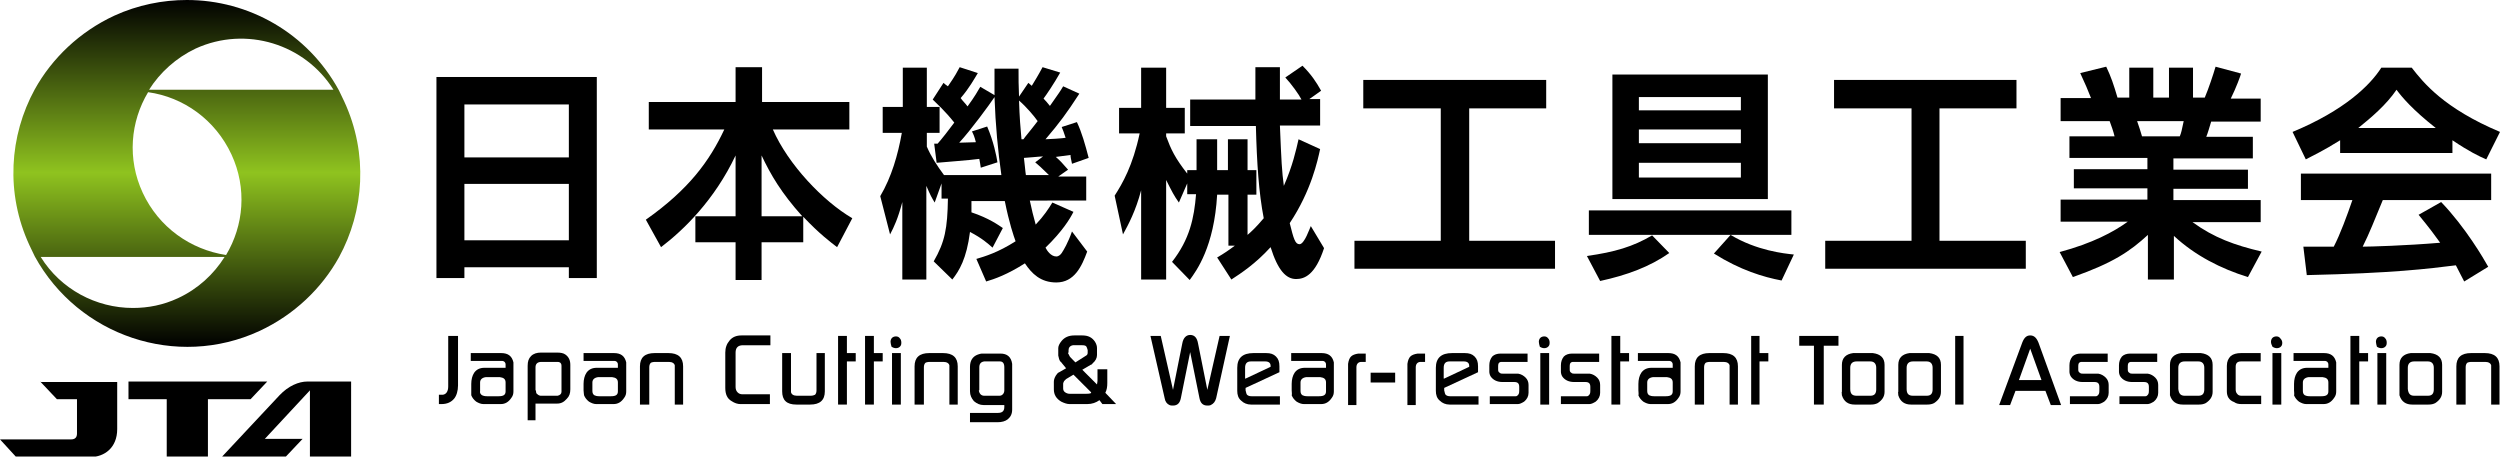 <?xml version="1.0" encoding="utf-8"?>
<!-- Generator: Adobe Illustrator 19.2.1, SVG Export Plug-In . SVG Version: 6.00 Build 0)  -->
<svg version="1.1" id="レイヤー_1" xmlns="http://www.w3.org/2000/svg" xmlns:xlink="http://www.w3.org/1999/xlink" x="0px"
	 y="0px" viewBox="0 0 509.8 93.1" style="enable-background:new 0 0 509.8 93.1;" xml:space="preserve">
<style type="text/css">
	.st0{clip-path:url(#SVGID_2_);fill:url(#SVGID_3_);}
</style>
<path d="M116,56.7v-2.2H94.7v2.2H89v-41h32.7v41H116z M94.7,32.1H116V21.3H94.7V32.1z M94.7,49H116V37.5H94.7V49z"/>
<path d="M150,44.1V31.7c-4.3,9.1-10.6,15.2-15.2,18.7l-3.1-5.6c8.8-6.2,13-12,16-18.4h-15.4v-5.6H150v-7.1h5.4v7.1h17.8v5.6h-15.6
	c3.1,7.1,10.2,14.6,16.2,18.1l-3.1,5.9c-1.3-1-3.6-2.7-6.9-6.2v5.2h-8.5v7.7H150v-7.7h-8.2v-5.3H150z M163.6,44.1
	c-4.3-4.8-6.4-8.4-8.3-12.4v12.4H163.6z"/>
<path d="M202.4,50.5c-0.9-0.8-2.1-1.9-4.6-3.2c-0.7,5.5-2.2,7.9-3.6,9.7l-3.8-3.7c2.3-4,2.8-6.7,2.9-12.8h-1.3v-3.1l-1.4,3.9
	c-0.6-1-0.8-1.3-1.7-3.4V57h-4.9V41.2c-0.9,3.4-1.7,5.1-2.5,6.6l-2-7.8c2.3-3.9,3.6-8.4,4.4-12.9H180v-5.3h4.1v-8h4.9v8h2.6v5.3H189
	v2.8c0.9,2.1,2.1,3.9,3.5,5.8h11.7c-0.7-4.9-1.2-10.2-1.4-15.9c-1,1.5-4.8,6.7-7.2,9.3c0.7,0,2.8-0.1,3.4-0.1
	c-0.3-1.2-0.5-1.6-0.8-2.2l3.1-1c1.3,3,1.9,6,2.1,7.3l-3.4,1.1c-0.1-0.9-0.2-1.1-0.3-1.8c-2.2,0.3-6.6,0.6-8.7,0.8l-0.5-3.9h0.7
	c0.8-0.9,2.3-2.8,3.4-4.3c-2-2.5-3.5-3.8-4.4-4.7l2.2-3.4c0.2,0.2,0.6,0.5,0.9,0.7c1.6-2.3,1.9-3,2.4-3.9l3.7,1.2
	c-0.8,1.3-1.7,3-3.5,5.1c0.4,0.6,0.9,1,1.4,1.7c1.6-2.2,2-3,2.6-4l2.9,1.7c0-1.4,0-2.6,0-5.4h4.9c0,1.8,0,3.7,0.1,5.7l1.9-2.8
	l0.7,0.6c1.6-2.6,1.8-3.1,2.2-3.8l3.6,1.1c-1.3,2.3-2.8,4.5-3.4,5.3c0.5,0.5,0.8,0.9,1.3,1.5c1.8-2.6,2-2.8,2.7-4l3.3,1.5
	c-2.6,4-4,5.9-6.9,9.3c0.7,0,3.6-0.2,4.1-0.3c-0.4-1.2-0.5-1.5-0.8-2.2l3.1-1c1,2.1,1.7,4.6,2.4,7.3l-3.4,1.2
	c-0.2-1-0.3-1.3-0.3-1.8c-0.7,0.1-2.2,0.3-3,0.4c0.9,0.8,1.2,1.1,2.5,2.6l-2,1.4h5.7v4.9H210c0.3,1.5,0.8,3.5,1.2,4.9
	c1.7-1.8,2.6-3.2,3.4-4.5l4.3,1.9c-0.7,1.4-2.2,3.9-5.7,7.3c0.3,0.6,1.1,1.8,2.2,1.8c0.5,0,0.9-0.4,1.1-0.7c0.4-0.6,1.3-2.1,2.1-4.4
	l3.1,4.1c-1.1,3-2.6,6.3-6.3,6.3c-3.2,0-5-1.8-6.4-3.9c-3.6,2.3-6.2,3.2-7.9,3.7l-2-4.6c1.7-0.5,4.4-1.3,8-3.6
	c-0.4-1.1-1.3-3.7-2.2-8.2h-6.8c0,1,0,1.5,0,2.3c3.6,1.2,5.5,2.6,6.4,3.2L202.4,50.5z M208.7,28.4c0.4-0.6,1.3-1.6,2.9-3.7
	c-0.7-1-2.2-2.8-3.8-4.2c0.1,3.3,0.3,5.8,0.5,7.9H208.7z M212.7,31.9c-0.7,0-3.4,0.3-3.9,0.3c0.1,0.6,0.3,3,0.4,3.5h4.7
	c-1.3-1.3-2.3-2.2-2.8-2.6L212.7,31.9z"/>
<path d="M254.4,39.7v8.2c0.7-0.6,1.7-1.5,3.3-3.4c-1-5.2-1.4-11.1-1.6-18.8h-13.4v-5.4H256v-6.6h5c0,0.4,0,5.6,0,6.6h4.4
	c-0.5-1-2-3.1-3.3-4.5l3.5-2.4c1.8,1.8,2.8,3.3,3.8,5.1l-2.4,1.7h2.2v5.4h-8.2c0.3,7.3,0.4,9.3,0.8,12.3c1.8-4.1,2.5-7.3,3-9.5
	l4.4,2c-0.5,2.3-1.8,8.5-6.2,15.1c0.8,3.2,1.1,4.3,2,4.3c1,0,2.1-3.3,2.3-3.7l2.7,4.5c-1.8,5.5-4,6.3-5.7,6.3c-2,0-3.7-1.7-5.2-6.5
	c-3.1,3.4-6,5.3-8,6.6l-2.9-4.5c1.4-0.8,2.4-1.5,3.6-2.4h-1.3V39.7h-2.3c-0.6,10.6-4.2,15.5-5.6,17.4l-3.6-3.7
	c3.6-4.6,4.5-8.9,4.9-13.8h-1.8v-2.2l-1.7,3.9c-1-1.4-1.4-2.2-2.6-4.6v20.3h-5.1V38.8c-1.1,4.2-2.6,7-3.7,9l-1.7-7.9
	c1.6-2.5,3.7-6.1,5.1-12.7h-4.2V22h4.5v-8.2h5.1V22h3.8v5.2h-3.8v0.6c1,2.7,1.8,4.4,4.3,7.6v-0.7h1.9v-6.3h4.2v6.3h2.2v-6.3h4v6.3
	h1.8v5H254.4z"/>
<polygon points="278,16.3 315.3,16.3 315.3,22.1 299.6,22.1 299.6,49.1 317.1,49.1 317.1,54.8 276.2,54.8 276.2,49.1 293.8,49.1 
	293.8,22.1 278,22.1 "/>
<path d="M340.4,51.6c-4,2.8-8.6,4.5-14.1,5.7l-2.7-5.1c5.7-0.8,9.4-1.9,13.3-4.2L340.4,51.6z M365.3,47.9H324v-5h41.3V47.9z
	 M328.8,15.2h31.7v25.4h-31.7V15.2z M334.2,22.5h20.8v-2.7h-20.8V22.5z M334.2,29.2h20.8v-2.8h-20.8V29.2z M334.2,36.2h20.8v-3
	h-20.8V36.2z M363.3,57.2c-3.7-0.7-8.4-2.1-13.8-5.5l3.4-3.8c5.3,3.2,10.9,3.8,12.9,4L363.3,57.2z"/>
<polygon points="374,16.3 411.2,16.3 411.2,22.1 395.5,22.1 395.5,49.1 413.1,49.1 413.1,54.8 372.2,54.8 372.2,49.1 389.8,49.1 
	389.8,22.1 374,22.1 "/>
<path d="M420,51.4c6.7-1.8,11-4.1,13.9-6.2h-13.7v-4.5h17.7v-2.3h-15v-3.9h15v-2.3H422v-4.4h9.2c-0.2-0.9-0.7-2.3-1-3.1h-10v-4.7
	h6.2c-0.7-1.8-1.1-2.7-2.2-5.1l5.3-1.3c1,2.1,1.5,3.6,2.3,6.3h2.4v-6.1h4.9v6.1h3.2v-6.1h4.9v6.1h2.4c0.8-1.9,1.7-4.6,2.2-6.3
	L457,15c-0.1,0.4-1,2.9-2.1,5.1h6.1v4.7h-10.1c-0.3,1-0.7,2.4-1,3.1h9.5v4.4h-16.2v2.3h15.2v3.9h-15.2v2.3H461v4.5h-13.9
	c4.4,3.2,8.6,4.7,14.1,6l-2.8,5.2c-5.5-1.7-10.8-4.4-15.1-8.4v8.9h-5.3v-9.1c-3.7,3.4-7.1,5.7-15.3,8.6L420,51.4z M435.8,24.7
	c0.2,0.5,0.9,2.7,1,3.1h7.7c0.3-0.7,0.4-1.2,0.8-3.1H435.8z"/>
<path d="M477.2,28.6c-3.5,2.2-5.7,3.2-7,3.9l-2.7-5.6c10.6-4.4,15.8-9.5,18.1-13.1h6.2c2.4,3.1,6.6,8.3,18,13.1l-2.8,5.6
	c-1.4-0.6-3.5-1.6-6.9-3.9v2.6h-22.9V28.6z M502.5,57.4c-0.5-0.9-0.8-1.6-1.7-3.3c-5.6,0.7-12.7,1.6-30.4,2l-0.7-5.8
	c0.6,0,5.2,0,6.2,0c1.3-2.5,2.7-6.3,3.8-9.5h-10.5v-5.4H508v5.4h-22.1c-1.7,4.1-2.7,6.7-4.1,9.5c1.4,0,8.7-0.2,15.8-0.8
	c-1-1.4-2.1-2.9-4.4-5.7l4.6-2.6c5,5.2,8.7,11.6,9.6,13.2L502.5,57.4z M496.7,26.1c-4.7-3.7-6.9-6.3-8-7.8c-2.1,3.1-5.2,5.7-7.8,7.8
	H496.7z"/>
<g>
	<defs>
		<path id="SVGID_1_" d="M8.3,52.4h37.5c-2.2,3.5-5.4,6.5-9.5,8.4c-3,1.4-6.1,2-9.2,2C19.6,62.8,12.4,59,8.3,52.4 M29.1,39.3
			c-3.2-6.9-2.5-14.5,1.1-20.5c7.2,1,13.7,5.6,17,12.7c3.2,6.9,2.5,14.5-1.1,20.5C38.9,50.9,32.4,46.4,29.1,39.3 M39.9,9.9
			C50.2,5.2,62.2,9,68,18.3H30.4C32.6,14.8,35.9,11.8,39.9,9.9 M23.3,3.2c-7.1,3.3-12.7,8.7-16.2,15c-5.2,9.5-6,21.2-1.1,31.8
			c0.4,0.8,0.7,1.5,1.1,2.3C16,68.5,36,75.3,52.9,67.5c7.1-3.3,12.7-8.7,16.2-15c5.2-9.5,6-21.2,1.1-31.8c-0.4-0.8-0.7-1.5-1.1-2.3
			C62.7,6.7,50.7,0,38.1,0C33.2,0,28.1,1,23.3,3.2"/>
	</defs>
	<clipPath id="SVGID_2_">
		<use xlink:href="#SVGID_1_"  style="overflow:visible;"/>
	</clipPath>
	
		<linearGradient id="SVGID_3_" gradientUnits="userSpaceOnUse" x1="-158.975" y1="641.785" x2="-157.975" y2="641.785" gradientTransform="matrix(0 70.701 70.701 0 -45336.57 11239.544)">
		<stop  offset="0" style="stop-color:#000000"/>
		<stop  offset="0.5" style="stop-color:#8FC31F"/>
		<stop  offset="1" style="stop-color:#000000"/>
	</linearGradient>
	<rect x="1.1" y="0" class="st0" width="74" height="75.3"/>
</g>
<path d="M89.5,82.5v-2H90c0.1,0,0.2,0,0.3,0c0.7-0.1,1.1-0.7,1.1-1.7V68.5h2v10.1c0,1.1-0.3,2.1-0.8,2.7c-0.6,0.7-1.4,1.1-2.6,1.1
	H89.5z"/>
<path d="M96.1,79.6v-1.3c0-0.9,0.2-1.7,0.6-2.3c0.5-0.7,1.2-1,2.1-1h4.3v-0.7c0-0.2-0.1-0.4-0.2-0.5c-0.1-0.1-0.3-0.2-0.5-0.2h-6.4
	V72h6.2c1.4,0,2.2,0.6,2.5,1.9c0,0.2,0,0.4,0,0.5v5.4c0,0.5-0.1,0.9-0.4,1.3c-0.6,0.9-1.3,1.3-2.2,1.3h-3.5c-0.5,0-1-0.2-1.5-0.5
	c-0.5-0.4-0.8-0.8-1-1.3C96.1,80.4,96.1,80,96.1,79.6 M98.3,80.6c0.2,0.1,0.5,0.2,1,0.2h2.4c1,0,1.4-0.3,1.4-1V78
	c0-0.7-0.4-1-1.2-1.1h-2.8c-0.8,0.1-1.2,0.5-1.2,1.1v1.7C97.8,80.1,98,80.4,98.3,80.6"/>
<path d="M107.6,85.9V74.6c0-0.9,0.2-1.5,0.7-2c0.5-0.5,1.2-0.7,2-0.7h3.3c0.7,0,1.3,0.1,1.7,0.4c0.7,0.5,1,1.2,1,2.1v5
	c0,0.8-0.2,1.4-0.7,1.9c-0.6,0.7-1.2,1-2,1h-4.4v3.4H107.6z M109.3,79.7c0,0.4,0.1,0.6,0.3,0.7c0.2,0.2,0.5,0.3,0.6,0.3h3.4
	c0.1,0,0.1,0,0.1,0c0.5-0.1,0.8-0.4,0.8-0.8c0,0,0-0.1,0-0.2v-5.1c0-0.3-0.1-0.5-0.2-0.6c-0.1-0.1-0.3-0.2-0.6-0.2h-3.3
	c-0.8,0-1.2,0.4-1.2,1.1v4.7C109.3,79.6,109.3,79.7,109.3,79.7"/>
<path d="M119,79.6v-1.3c0-0.9,0.2-1.7,0.6-2.3c0.5-0.7,1.2-1,2.1-1h4.3v-0.7c0-0.2-0.1-0.4-0.2-0.5c-0.1-0.1-0.3-0.2-0.5-0.2H119V72
	h6.2c1.4,0,2.2,0.6,2.5,1.9c0,0.2,0,0.4,0,0.5v5.4c0,0.5-0.1,0.9-0.4,1.3c-0.6,0.9-1.3,1.3-2.2,1.3h-3.5c-0.5,0-1-0.2-1.5-0.5
	c-0.5-0.4-0.8-0.8-1-1.3C119.1,80.4,119,80,119,79.6 M121.2,80.6c0.2,0.1,0.5,0.2,1,0.2h2.4c1,0,1.4-0.3,1.4-1V78
	c0-0.7-0.4-1-1.2-1.1H122c-0.8,0.1-1.2,0.5-1.2,1.1v1.7C120.8,80.1,120.9,80.4,121.2,80.6"/>
<path d="M130.5,82.5v-7.8c0-1.8,1-2.7,3-2.7h2.8c2,0,3,0.9,3,2.7v7.8h-1.7v-8c-0.1-0.4-0.5-0.7-1.2-0.7h-2.8c-0.4,0-0.8,0.1-0.9,0.2
	c-0.2,0.2-0.3,0.5-0.3,0.9v7.6H130.5z"/>
<path d="M147.9,79.1v-7.2c0-1,0.3-1.8,0.9-2.5s1.4-1,2.4-1h5.9v2h-5.6c-1,0-1.5,0.5-1.5,1.5v7c0,0.4,0.1,0.8,0.4,1.1
	c0.3,0.3,0.6,0.4,1,0.4h5.6v2h-6c-0.6,0-1.2-0.2-1.8-0.6C148.3,81.3,147.9,80.4,147.9,79.1"/>
<path d="M159.5,79.8V72h1.8v8c0.1,0.4,0.5,0.7,1.2,0.7h2.8c0.4,0,0.7-0.1,0.9-0.2c0.2-0.2,0.3-0.5,0.3-0.9V72h1.7v7.8
	c0,1.8-1,2.7-3,2.7h-2.8C160.4,82.5,159.5,81.6,159.5,79.8"/>
<polygon points="170.9,82.5 170.9,68.5 172.7,68.5 172.7,72 174.5,72 174.5,73.7 172.7,73.7 172.7,82.5 "/>
<polygon points="176.4,82.5 176.4,68.5 178.2,68.5 178.2,72 180,72 180,73.7 178.2,73.7 178.2,82.5 "/>
<path d="M181.6,69.7c0-0.3,0.1-0.6,0.3-0.8c0.2-0.2,0.5-0.3,0.8-0.3c0.3,0,0.6,0.1,0.8,0.4c0.2,0.2,0.3,0.5,0.3,0.9
	s-0.1,0.6-0.3,0.8c-0.2,0.2-0.5,0.3-0.8,0.3c-0.3,0-0.6-0.1-0.9-0.3C181.7,70.3,181.6,70,181.6,69.7 M181.9,82.5h1.8V72h-1.8V82.5z"
	/>
<path d="M186.5,82.5v-7.8c0-1.8,1-2.7,3-2.7h2.8c2,0,3,0.9,3,2.7v7.8h-1.7v-8c-0.1-0.4-0.5-0.7-1.2-0.7h-2.8c-0.4,0-0.8,0.1-0.9,0.2
	c-0.2,0.2-0.3,0.5-0.3,0.9v7.6H186.5z"/>
<path d="M197.8,85.9v-1.7h5.7c0.9,0,1.3-0.4,1.3-1.2v-0.4h-4.2c-0.8,0-1.4-0.3-2-0.8c-0.5-0.6-0.8-1.2-0.8-2v-5
	c0-1.2,0.5-2.1,1.6-2.5c0.3-0.1,0.6-0.2,0.9-0.2h3.7c1.4,0,2.2,0.7,2.4,2.1c0,0.2,0,0.3,0,0.5v8.8c0,0.9-0.3,1.5-0.9,2
	c-0.5,0.4-1.2,0.6-2.1,0.6H197.8z M199.6,79.6c0.1,0.7,0.5,1.1,1.1,1.1h3.1c0.3,0,0.5-0.1,0.7-0.3c0.2-0.2,0.3-0.5,0.3-0.8v-4.7
	c0-0.8-0.3-1.2-0.9-1.2h-3.2c-0.7,0.1-1,0.5-1,1.2V79.6z"/>
<path d="M214.9,77.9c0-0.4,0.1-0.8,0.4-1.3c0.2-0.3,0.4-0.6,0.7-0.7l1.4-0.8l-0.9-1.1c-0.1-0.1-0.1-0.2-0.2-0.2
	c-0.3-0.3-0.4-0.8-0.5-1.3c0-0.1,0-0.2,0-0.3V71c0-0.4,0.2-0.9,0.7-1.5c0.6-0.7,1.4-1.1,2.6-1.1h1.6c1.2,0,2,0.4,2.6,1.3
	c0.3,0.5,0.4,0.9,0.4,1.3v1.4c0,0.6-0.3,1.2-0.9,1.7c-0.1,0.2-0.3,0.3-0.4,0.3l-1.7,1l3,3l0.1-0.7v-2.4h2v2.8c0,0.8-0.1,1.4-0.4,2
	l2.2,2.3h-2.8l-0.6-0.8c-0.7,0.5-1.5,0.8-2.5,0.8h-3.6c-0.5,0-1.1-0.2-1.7-0.5c-1-0.6-1.5-1.4-1.5-2.5V77.9z M216.8,79.2
	c0,0.3,0.1,0.6,0.4,0.8c0.3,0.2,0.6,0.3,0.9,0.3h3.4c0.7,0,1-0.1,1-0.2c0,0,0-0.1,0-0.1l-3.6-3.6l-1.5,0.9c-0.1,0.1-0.2,0.2-0.4,0.4
	c-0.1,0.2-0.2,0.4-0.2,0.5V79.2z M217.9,72.2l0.2,0.4c0,0.1,0.4,0.5,1.2,1.3l2.2-1.4c0.2-0.1,0.3-0.3,0.3-0.6v-0.5
	c0-0.1-0.1-0.3-0.2-0.6c-0.1-0.3-0.4-0.4-0.9-0.4h-1.7h-0.1c0,0-0.1,0-0.1,0c-0.6,0.1-0.9,0.5-0.9,1v0.4
	C217.8,72,217.8,72.2,217.9,72.2"/>
<path d="M234.6,68.5h2.1l2.5,11l1.9-9.5c0.2-1.1,0.8-1.7,1.6-1.7c0.9,0,1.4,0.6,1.6,1.7l1.9,9.5l2.5-11h2.1l-2.8,12.7
	c-0.2,0.7-0.5,1.1-1.1,1.4c-0.2,0.1-0.5,0.1-0.7,0.1c-0.9,0-1.4-0.5-1.6-1.5l-1.9-9.4l-1.9,9.4c-0.2,1-0.7,1.5-1.6,1.5
	c-0.2,0-0.5,0-0.7-0.1c-0.5-0.2-0.9-0.7-1-1.4L234.6,68.5z"/>
<path d="M252.3,79.7V75c0-2,1.1-3,3.3-3h2.6c0.9,0,1.5,0.2,2,0.7c0.5,0.5,0.7,1.1,0.7,2v1.2l-6.9,3.2v0.5c0.1,0.5,0.2,0.8,0.3,0.9
	c0.2,0.2,0.5,0.3,0.9,0.3h5.8v1.7h-5.9c-0.8,0-1.5-0.3-2-0.8C252.5,81.2,252.3,80.5,252.3,79.7 M254,77.2l5.1-2.4v-0.2
	c0-0.6-0.4-0.9-1.1-0.9h-2.9c-0.8,0-1.2,0.4-1.2,1.3V77.2z"/>
<path d="M263.4,79.6v-1.3c0-0.9,0.2-1.7,0.6-2.3c0.5-0.7,1.2-1,2.1-1h4.3v-0.7c0-0.2-0.1-0.4-0.2-0.5c-0.1-0.1-0.3-0.2-0.5-0.2h-6.4
	V72h6.2c1.4,0,2.2,0.6,2.5,1.9c0,0.2,0,0.4,0,0.5v5.4c0,0.5-0.1,0.9-0.4,1.3c-0.6,0.9-1.3,1.3-2.2,1.3h-3.5c-0.5,0-1-0.2-1.5-0.5
	c-0.5-0.4-0.8-0.8-1-1.3C263.5,80.4,263.4,80,263.4,79.6 M265.6,80.6c0.2,0.1,0.5,0.2,1,0.2h2.4c1,0,1.4-0.3,1.4-1V78
	c0-0.7-0.4-1-1.2-1.1h-2.8c-0.8,0.1-1.2,0.5-1.2,1.1v1.7C265.2,80.1,265.3,80.4,265.6,80.6"/>
<path d="M274.9,82.5v-7.7c0-0.2,0-0.4,0-0.6c0.1-0.7,0.3-1.2,0.6-1.5c0.3-0.3,0.8-0.5,1.5-0.6c0.2,0,0.3,0,0.5,0h1v1.7h-0.9
	c-0.6,0-1,0.4-1,1.1v7.7H274.9z"/>
<polygon points="279.5,76 284.5,76 284.5,78 279.5,78 "/>
<path d="M287,82.5v-7.7c0-0.2,0-0.4,0-0.6c0.1-0.7,0.3-1.2,0.6-1.5c0.3-0.3,0.8-0.5,1.5-0.6c0.2,0,0.3,0,0.5,0h1v1.7h-0.9
	c-0.6,0-1,0.4-1,1.1v7.7H287z"/>
<path d="M292.8,79.7V75c0-2,1.1-3,3.3-3h2.6c0.9,0,1.5,0.2,2,0.7c0.5,0.5,0.7,1.1,0.7,2v1.2l-6.9,3.2v0.5c0.1,0.5,0.2,0.8,0.3,0.9
	c0.2,0.2,0.5,0.3,0.9,0.3h5.8v1.7h-5.9c-0.8,0-1.5-0.3-2-0.8C293,81.2,292.8,80.5,292.8,79.7 M294.5,77.2l5.1-2.4v-0.2
	c0-0.6-0.4-0.9-1.1-0.9h-2.9c-0.8,0-1.2,0.4-1.2,1.3V77.2z"/>
<path d="M303.8,82.5v-1.7h5.3c0.2,0,0.3-0.1,0.4-0.2c0.2-0.2,0.3-0.4,0.3-0.9v-0.8c0-0.7-0.3-1-1-1h-2.4c-1.1,0-1.9-0.4-2.4-1.1
	c-0.2-0.3-0.3-0.7-0.3-1v-1.3c0-0.7,0.2-1.3,0.6-1.8c0.4-0.4,1-0.6,1.7-0.6h5.5v1.7h-5.3c-0.5,0-0.7,0.3-0.7,0.8v0.8
	c0,0.3,0.1,0.5,0.3,0.6c0.2,0.2,0.4,0.2,0.7,0.2h2.6c0.2,0,0.4,0,0.5,0c0.6,0.1,1.1,0.4,1.5,0.8c0.4,0.4,0.6,0.9,0.6,1.5v1.6
	c0,0.7-0.3,1.3-0.9,1.8c-0.5,0.3-0.9,0.5-1.3,0.5H303.8z"/>
<path d="M313.8,69.7c0-0.3,0.1-0.6,0.3-0.8c0.2-0.2,0.5-0.3,0.8-0.3s0.6,0.1,0.8,0.4c0.2,0.2,0.3,0.5,0.3,0.9s-0.1,0.6-0.3,0.8
	c-0.2,0.2-0.5,0.3-0.8,0.3c-0.3,0-0.6-0.1-0.9-0.3C313.9,70.3,313.8,70,313.8,69.7 M314.1,82.5h1.8V72h-1.8V82.5z"/>
<path d="M318.3,82.5v-1.7h5.3c0.2,0,0.3-0.1,0.4-0.2c0.2-0.2,0.3-0.4,0.3-0.9v-0.8c0-0.7-0.3-1-1-1H321c-1.1,0-1.9-0.4-2.4-1.1
	c-0.2-0.3-0.3-0.7-0.3-1v-1.3c0-0.7,0.2-1.3,0.6-1.8c0.4-0.4,1-0.6,1.7-0.6h5.5v1.7h-5.3c-0.5,0-0.7,0.3-0.7,0.8v0.8
	c0,0.3,0.1,0.5,0.3,0.6c0.2,0.2,0.4,0.2,0.7,0.2h2.6c0.2,0,0.4,0,0.5,0c0.6,0.1,1.1,0.4,1.5,0.8c0.4,0.4,0.6,0.9,0.6,1.5v1.6
	c0,0.7-0.3,1.3-0.9,1.8c-0.5,0.3-0.9,0.5-1.3,0.5H318.3z"/>
<polygon points="328.6,82.5 328.6,68.5 330.4,68.5 330.4,72 332.2,72 332.2,73.7 330.4,73.7 330.4,82.5 "/>
<path d="M334.1,79.6v-1.3c0-0.9,0.2-1.7,0.6-2.3c0.5-0.7,1.2-1,2.1-1h4.3v-0.7c0-0.2-0.1-0.4-0.2-0.5c-0.1-0.1-0.3-0.2-0.5-0.2h-6.4
	V72h6.2c1.4,0,2.2,0.6,2.5,1.9c0,0.2,0,0.4,0,0.5v5.4c0,0.5-0.1,0.9-0.4,1.3c-0.6,0.9-1.3,1.3-2.2,1.3h-3.5c-0.5,0-1-0.2-1.5-0.5
	c-0.5-0.4-0.8-0.8-1-1.3C334.2,80.4,334.1,80,334.1,79.6 M336.3,80.6c0.2,0.1,0.5,0.2,1,0.2h2.4c1,0,1.4-0.3,1.4-1V78
	c0-0.7-0.4-1-1.2-1.1h-2.8c-0.8,0.1-1.2,0.5-1.2,1.1v1.7C335.9,80.1,336,80.4,336.3,80.6"/>
<path d="M345.6,82.5v-7.8c0-1.8,1-2.7,3-2.7h2.8c2,0,3,0.9,3,2.7v7.8h-1.7v-8c-0.1-0.4-0.5-0.7-1.2-0.7h-2.8c-0.4,0-0.8,0.1-0.9,0.2
	c-0.2,0.2-0.3,0.5-0.3,0.9v7.6H345.6z"/>
<polygon points="357.1,82.5 357.1,68.5 358.8,68.5 358.8,72 360.6,72 360.6,73.7 358.8,73.7 358.8,82.5 "/>
<polygon points="366.9,70.5 366.9,68.5 374.9,68.5 374.9,70.5 371.9,70.5 371.9,82.5 369.9,82.5 369.9,70.5 "/>
<path d="M375.6,79.9v-5.5c0-1.4,0.8-2.2,2.3-2.4c0.1,0,0.1,0,0.2,0h3.4c0.1,0,0.2,0,0.4,0c1.6,0.2,2.4,1,2.4,2.4v5.5
	c0,1-0.5,1.7-1.4,2.3c-0.4,0.2-0.8,0.3-1.4,0.3h-3.3c-1.3,0-2.2-0.6-2.6-1.9C375.6,80.1,375.5,79.9,375.6,79.9 M378.6,80.7h2.8
	c0.8,0,1.2-0.4,1.2-1.3V75c0-0.8-0.4-1.3-1.2-1.3h-2.8c-0.8,0-1.3,0.4-1.3,1.3v4.3C377.3,80.3,377.7,80.7,378.6,80.7"/>
<path d="M387.1,79.9v-5.5c0-1.4,0.8-2.2,2.3-2.4c0.1,0,0.1,0,0.2,0h3.4c0.1,0,0.2,0,0.4,0c1.6,0.2,2.4,1,2.4,2.4v5.5
	c0,1-0.5,1.7-1.4,2.3c-0.4,0.2-0.8,0.3-1.4,0.3h-3.3c-1.3,0-2.2-0.6-2.6-1.9C387.1,80.1,387,79.9,387.1,79.9 M390.1,80.7h2.8
	c0.8,0,1.2-0.4,1.2-1.3V75c0-0.8-0.4-1.3-1.2-1.3h-2.8c-0.8,0-1.3,0.4-1.3,1.3v4.3C388.8,80.3,389.2,80.7,390.1,80.7"/>
<rect x="398.7" y="68.5" width="1.7" height="14"/>
<path d="M407.7,82.5l4.7-12.7c0.4-1,0.9-1.4,1.6-1.4c0.8,0,1.3,0.5,1.7,1.5l4.6,12.7h-2.1l-1.1-2.9H411l-1.1,2.9H407.7z M416.3,77.5
	l-2.3-6.4l-2.3,6.4H416.3z"/>
<path d="M422.1,82.5v-1.7h5.3c0.2,0,0.3-0.1,0.4-0.2c0.2-0.2,0.3-0.4,0.3-0.9v-0.8c0-0.7-0.3-1-1-1h-2.4c-1.1,0-1.9-0.4-2.4-1.1
	c-0.2-0.3-0.3-0.7-0.3-1v-1.3c0-0.7,0.2-1.3,0.6-1.8c0.4-0.4,1-0.6,1.7-0.6h5.5v1.7h-5.3c-0.5,0-0.7,0.3-0.7,0.8v0.8
	c0,0.3,0.1,0.5,0.3,0.6c0.2,0.2,0.4,0.2,0.7,0.2h2.6c0.2,0,0.4,0,0.5,0c0.6,0.1,1.1,0.4,1.5,0.8c0.4,0.4,0.6,0.9,0.6,1.5v1.6
	c0,0.7-0.3,1.3-0.9,1.8c-0.5,0.3-0.9,0.5-1.3,0.5H422.1z"/>
<path d="M432.2,82.5v-1.7h5.3c0.2,0,0.3-0.1,0.4-0.2c0.2-0.2,0.3-0.4,0.3-0.9v-0.8c0-0.7-0.3-1-1-1h-2.4c-1.1,0-1.9-0.4-2.4-1.1
	c-0.2-0.3-0.3-0.7-0.3-1v-1.3c0-0.7,0.2-1.3,0.6-1.8c0.4-0.4,1-0.6,1.7-0.6h5.5v1.7h-5.3c-0.5,0-0.7,0.3-0.7,0.8v0.8
	c0,0.3,0.1,0.5,0.3,0.6c0.2,0.2,0.4,0.2,0.7,0.2h2.6c0.2,0,0.4,0,0.5,0c0.6,0.1,1.1,0.4,1.5,0.8c0.4,0.4,0.6,0.9,0.6,1.5v1.6
	c0,0.7-0.3,1.3-0.9,1.8c-0.5,0.3-0.9,0.5-1.3,0.5H432.2z"/>
<path d="M442.5,79.9v-5.5c0-1.4,0.8-2.2,2.3-2.4c0.1,0,0.1,0,0.2,0h3.4c0.1,0,0.2,0,0.4,0c1.6,0.2,2.4,1,2.4,2.4v5.5
	c0,1-0.5,1.7-1.4,2.3c-0.4,0.2-0.8,0.3-1.4,0.3h-3.3c-1.3,0-2.2-0.6-2.6-1.9C442.5,80.1,442.5,79.9,442.5,79.9 M445.5,80.7h2.8
	c0.8,0,1.2-0.4,1.2-1.3V75c0-0.8-0.4-1.3-1.2-1.3h-2.8c-0.8,0-1.3,0.4-1.3,1.3v4.3C444.3,80.3,444.7,80.7,445.5,80.7"/>
<path d="M454.1,79.8v-5.2c0-0.9,0.3-1.5,0.8-2c0.5-0.4,1.2-0.6,2.1-0.6h4v1.7h-4c-0.8,0-1.1,0.4-1.1,1.1v4.6c0,0.4,0.1,0.7,0.3,0.9
	c0.2,0.3,0.5,0.4,0.9,0.4h4v1.7h-4c-0.6,0-1.1-0.1-1.5-0.4C454.5,81.6,454.1,80.8,454.1,79.8"/>
<path d="M463.1,69.7c0-0.3,0.1-0.6,0.3-0.8c0.2-0.2,0.5-0.3,0.8-0.3s0.6,0.1,0.8,0.4c0.2,0.2,0.4,0.5,0.4,0.9s-0.1,0.6-0.3,0.8
	c-0.2,0.2-0.5,0.3-0.8,0.3c-0.3,0-0.6-0.1-0.9-0.3C463.2,70.3,463.1,70,463.1,69.7 M463.4,82.5h1.8V72h-1.8V82.5z"/>
<path d="M467.8,79.6v-1.3c0-0.9,0.2-1.7,0.6-2.3c0.5-0.7,1.2-1,2.1-1h4.3v-0.7c0-0.2-0.1-0.4-0.2-0.5c-0.1-0.1-0.3-0.2-0.5-0.2h-6.4
	V72h6.2c1.4,0,2.2,0.6,2.5,1.9c0,0.2,0,0.4,0,0.5v5.4c0,0.5-0.1,0.9-0.4,1.3c-0.6,0.9-1.3,1.3-2.2,1.3h-3.5c-0.5,0-1-0.2-1.5-0.5
	c-0.5-0.4-0.8-0.8-1-1.3C467.9,80.4,467.8,80,467.8,79.6 M470,80.6c0.2,0.1,0.5,0.2,1,0.2h2.4c1,0,1.4-0.3,1.4-1V78
	c0-0.7-0.4-1-1.2-1.1h-2.8c-0.8,0.1-1.2,0.5-1.2,1.1v1.7C469.6,80.1,469.7,80.4,470,80.6"/>
<polygon points="479.3,82.5 479.3,68.5 481.1,68.5 481.1,72 482.9,72 482.9,73.7 481.1,73.7 481.1,82.5 "/>
<path d="M484.5,69.7c0-0.3,0.1-0.6,0.3-0.8c0.2-0.2,0.5-0.3,0.8-0.3c0.3,0,0.6,0.1,0.8,0.4c0.2,0.2,0.3,0.5,0.3,0.9
	s-0.1,0.6-0.3,0.8c-0.2,0.2-0.5,0.3-0.8,0.3c-0.3,0-0.6-0.1-0.9-0.3C484.6,70.3,484.5,70,484.5,69.7 M484.8,82.5h1.8V72h-1.8V82.5z"
	/>
<path d="M489.3,79.9v-5.5c0-1.4,0.8-2.2,2.3-2.4c0.1,0,0.1,0,0.2,0h3.4c0.1,0,0.2,0,0.4,0c1.6,0.2,2.4,1,2.4,2.4v5.5
	c0,1-0.5,1.7-1.4,2.3c-0.4,0.2-0.8,0.3-1.4,0.3h-3.3c-1.3,0-2.2-0.6-2.6-1.9C489.3,80.1,489.3,79.9,489.3,79.9 M492.3,80.7h2.8
	c0.8,0,1.2-0.4,1.2-1.3V75c0-0.8-0.4-1.3-1.2-1.3h-2.8c-0.8,0-1.3,0.4-1.3,1.3v4.3C491.1,80.3,491.5,80.7,492.3,80.7"/>
<path d="M500.9,82.5v-7.8c0-1.8,1-2.7,3-2.7h2.8c2,0,3,0.9,3,2.7v7.8h-1.7v-8c-0.1-0.4-0.5-0.7-1.2-0.7h-2.8c-0.4,0-0.8,0.1-0.9,0.2
	c-0.2,0.2-0.3,0.5-0.3,0.9v7.6H500.9z"/>
<path d="M62.7,77.8c-1.8,0-3.9,0.9-5.7,2.8L45.3,93.1h13l3.4-3.6h-7.7l9.2-9.9v13.5h8.4V77.8H62.7z"/>
<polygon points="54.5,77.8 26.2,77.8 26.2,81.4 34,81.4 34,93.1 42.4,93.1 42.4,81.4 51.1,81.4 "/>
<path d="M8.2,77.8l3.4,3.6h4.1v7c0,0.8-0.4,1.2-1.2,1.2H0l3.3,3.6h15.1c2.9,0,5.5-1.9,5.5-5.7v-9.6H8.2z"/>
</svg>
